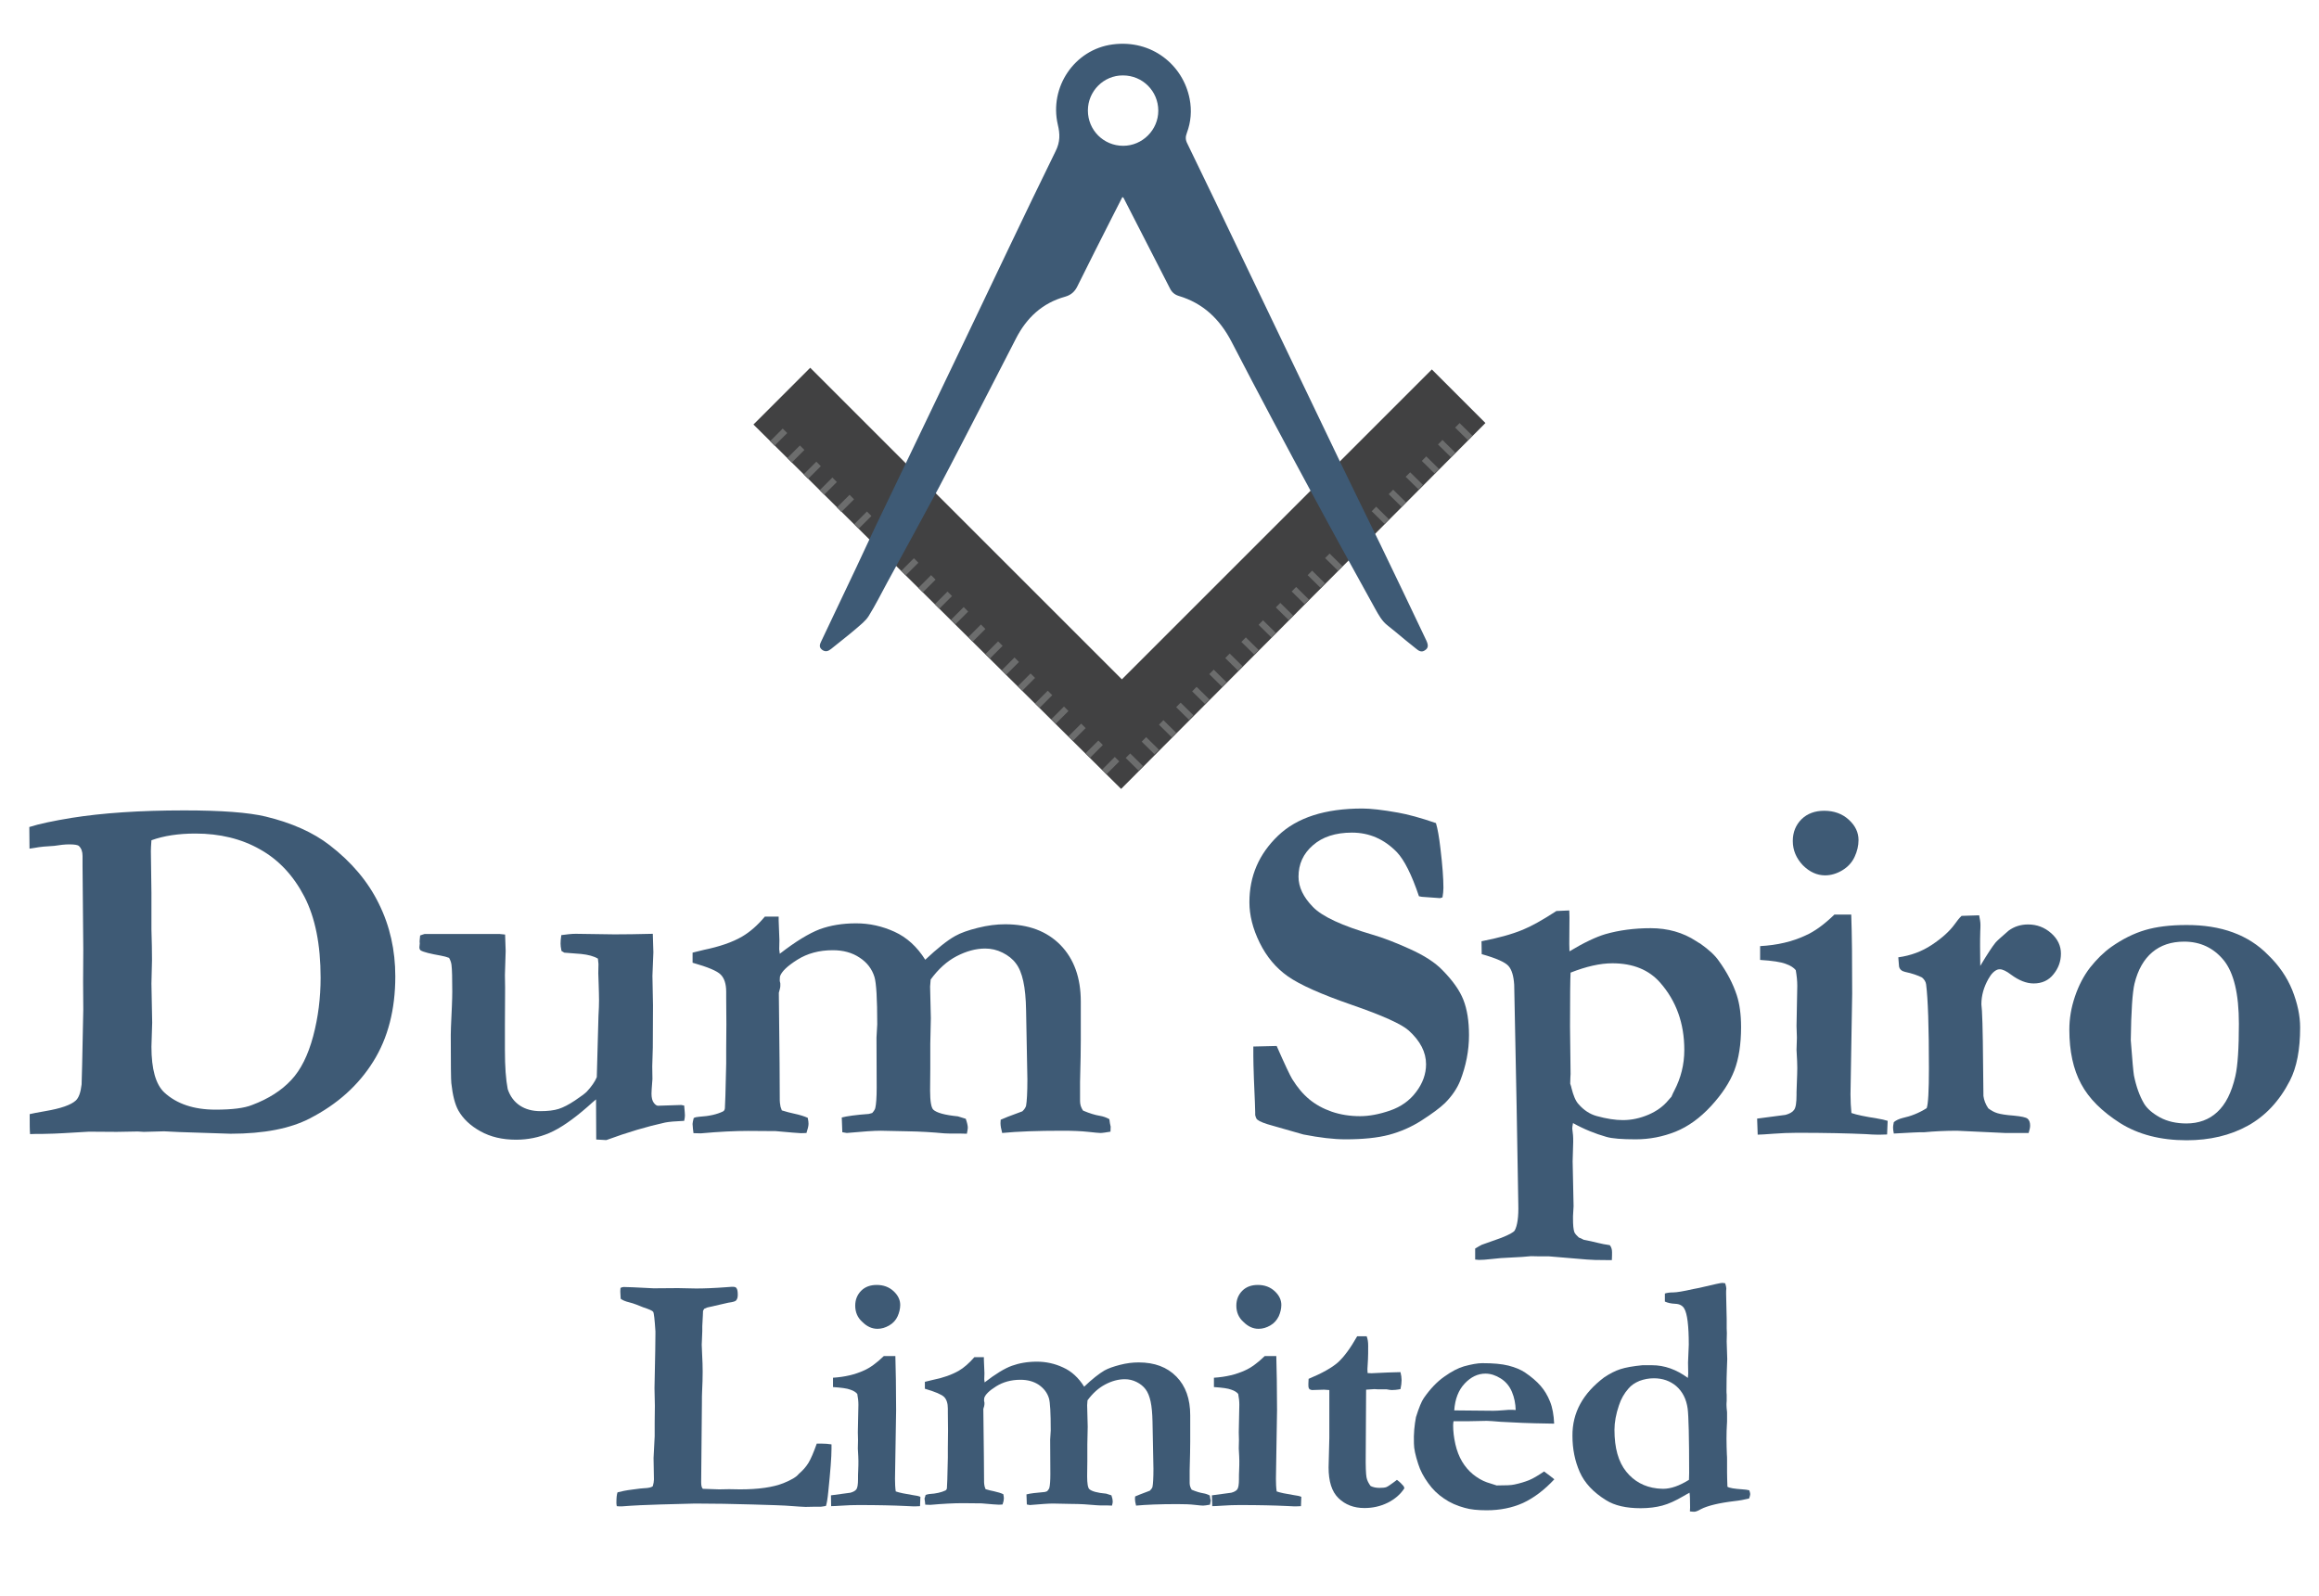 <svg xmlns="http://www.w3.org/2000/svg" xmlns:xlink="http://www.w3.org/1999/xlink" id="Layer_1" x="0px" y="0px" viewBox="323 -7.1 1241.9 855" style="enable-background:new 323 -7.1 1241.9 855;" xml:space="preserve"><style type="text/css">	.st0{fill:#414142;}	.st1{fill:#3E5A75;}	.st2{fill:#6C6D6D;}</style><path id="XMLID_2_" class="st0" d="M726.5,220.3l30.4-30.4l166.9,166.9l166-166l28.7,28.7l-195.1,196L726.5,220.3z"></path><g id="XMLID_32_">	<path id="XMLID_79_" class="st1" d="M338.9,589.7c1.3-0.3,4.1-0.9,8.3-1.6c8.3-1.4,13.8-3.3,16.4-5.7c1.6-1.5,2.6-4.3,3.1-8.6  c0.1-1.1,0.4-14.4,0.9-40.2l-0.1-14.5l0.1-17.5l-0.4-44.9v-5.3c0-2.3-0.6-4-1.9-5.3c-0.6-0.6-2.4-0.9-5.2-0.9c-2.3,0-5,0.3-8.1,0.8  c-3.9,0.2-7.5,0.5-10.6,1.1c-0.5,0.1-1.4,0.2-2.6,0.4l-0.1-11.6c5.3-1.7,12.9-3.3,22.7-4.9c16.3-2.6,36.4-4,60.2-4  c19.9,0,34.5,1.1,43.7,3.3c14,3.4,25.4,8.5,34.2,15.3c11.7,9,20.6,19.5,26.4,31.4c5.9,11.9,8.8,24.9,8.8,38.9  c0,17.7-3.9,33-11.8,45.6c-7.9,12.7-19.2,22.9-34,30.5c-10.4,5.4-24.5,8.2-42.4,8.2l-27.5-0.9l-8.1-0.4l-10.9,0.3l-3.2-0.2  l-11.3,0.2l-14.9-0.1c-0.5,0-5.1,0.3-13.7,0.8c-2.9,0.2-6.6,0.3-11.3,0.4c-2.9,0-5,0-6.5,0.1C338.9,598.5,338.9,594.9,338.9,589.7z   M404.1,443c-0.2,2.7-0.3,4.7-0.3,5.8l0.3,22.4v19.5c0.2,6.3,0.3,11.9,0.3,16.6l-0.3,12.5l0.4,20.9l-0.4,12.9  c0,12,2.3,20.2,6.9,24.5c6.6,6.1,15.8,9.2,27.4,9.2c8.9,0,15.4-0.8,19.6-2.5c8.8-3.3,15.8-7.8,20.9-13.3  c5.2-5.5,9.1-13.4,11.8-23.5c2.7-10.1,4-20.6,4-31.4c0-17.7-2.9-32.2-8.7-43.4s-13.7-19.7-23.7-25.3c-10-5.7-21.6-8.5-34.6-8.5  C418.6,439.4,410.7,440.6,404.1,443z"></path>	<path id="XMLID_82_" class="st1" d="M548,494c1-0.4,1.8-0.6,2.4-0.8h40.1l3,0.3l0.3,8.8l-0.4,12.9l0.1,6.7l-0.1,19.9v13.6  c0,8.9,0.5,15.8,1.5,20.9c1.3,3.9,3.5,6.8,6.5,8.8s6.7,3,11,3c4,0,7.3-0.4,9.8-1.2s5.4-2.3,8.7-4.5c3.3-2.2,5.4-3.8,6.3-4.7  c2.6-2.8,4.4-5.4,5.4-7.8l0.9-32.8c0.2-3.4,0.3-6.2,0.3-8.4c0-2.3-0.1-5.2-0.2-8.6c-0.1-3.5-0.2-5.4-0.2-5.9l0.1-4.9l-0.3-2.9  c-2.2-1.3-5.2-2.1-9-2.5l-9-0.7c-0.5-0.3-1-0.6-1.5-0.9c-0.4-1.8-0.5-3.1-0.5-4c0-1.1,0.1-2.5,0.4-4.5c3-0.4,5.5-0.7,7.7-0.7  l20.8,0.3c5.6,0,12.4-0.1,20.5-0.3l0.3,9.9l-0.5,12.6l0.3,15.8l-0.1,22.6l-0.3,10.1l0.1,6.8c-0.4,4.6-0.5,7.2-0.5,7.8  c0,2.2,0.4,3.8,1.2,4.9c0.8,1.1,1.6,1.6,2.3,1.6l12.4-0.4l1.6,0.3c0.3,3.1,0.4,4.8,0.4,5.3c0,0.6-0.1,1.6-0.4,2.9  c-4.8,0.2-8.2,0.5-10.2,0.9c-9.6,2.1-20.1,5.2-31.5,9.4l-5.4-0.3l-0.1-21.5c-1.1,0.9-2.6,2.2-4.7,4.1c-7.9,6.9-14.7,11.5-20.3,13.9  c-5.6,2.4-11.6,3.6-17.8,3.6c-7.4,0-13.7-1.5-19.1-4.5s-9.3-6.7-11.8-11.1c-1.9-3.4-3.1-8.3-3.8-14.7c-0.2-1.7-0.3-10.3-0.3-25.8  l0.1-4.2c0.4-8.6,0.7-15,0.7-19.1c0-7-0.1-11.7-0.4-14.1c-0.1-1.1-0.5-2.5-1.3-3.9c-1.3-0.5-2.7-0.9-4.4-1.2  c-5.7-1-9.3-1.9-10.8-2.8c-0.4-0.3-0.7-0.8-0.7-1.7c0-0.5,0.1-1.2,0.2-2.1C547.6,497.5,547.8,496,548,494z"></path>	<path id="XMLID_84_" class="st1" d="M694.5,591.8c0.7-0.4,1.7-0.6,3-0.7c5.3-0.3,9.5-1.3,12.6-2.8c0.6-0.3,1-0.8,1.1-1.7  s0.4-8.9,0.7-24V555l0.1-13.6l-0.1-14.1v-3.2c0-4.1-1-7.2-2.9-9.1c-1.9-2-7-4.1-15.1-6.4v-5.4c1.7-0.4,3.7-0.9,6.1-1.5  c8.2-1.7,15.1-4,20.4-7.1c4.1-2.4,8.2-5.9,12.2-10.7h7.4v2.1l0.4,10.5l-0.1,4.9l0.3,2.4c8.5-6.6,15.6-10.9,21.3-13.1  c5.7-2.1,12.2-3.2,19.6-3.2c7.1,0,13.9,1.5,20.5,4.5s12.1,8,16.5,15c6.4-6,11.7-10.3,16-12.7c3-1.7,7-3.1,12.2-4.4s10-1.9,14.6-1.9  c12.5,0,22.3,3.7,29.6,11.1c7.3,7.5,10.9,17.6,10.9,30.3v20.9c0,4.3-0.1,11.7-0.4,22.3v10.1c0,1.8,0.5,3.5,1.6,5.1  c3.5,1.5,6.5,2.4,9,2.8c1.8,0.3,3.5,0.9,5.1,1.8c0.2,1.6,0.4,3,0.7,4l-0.1,2.7c-2.5,0.4-4.3,0.7-5.4,0.7c-0.7,0-2.9-0.2-6.5-0.6  s-8.2-0.6-13.8-0.6c-13.5,0-24.3,0.4-32.3,1.2c-0.6-2.2-0.9-3.9-0.9-5.3l0.1-1.8c1.2-0.6,5-2.1,11.6-4.5c1.2-1.1,1.8-2.2,2-3  c0.4-2.2,0.7-6.9,0.7-14.1l-0.7-37.1c-0.1-6.2-0.6-11.4-1.5-15.5s-2.2-7.3-4-9.6c-1.7-2.3-4.1-4.2-7.1-5.7s-6.1-2.2-9.3-2.2  c-5,0-10.1,1.4-15.3,4.1c-5.2,2.7-9.8,6.9-13.9,12.5l-0.3,3.8l0.4,16.9l-0.3,13.8v13.2l-0.1,11.7c0,5.8,0.6,9.2,1.7,10.3  c1.8,1.7,6.2,2.9,13.2,3.6l4.2,1.3c0.7,2,1.1,3.7,1.1,4.8c0,0.6-0.2,1.7-0.5,3.2l-3.9-0.1h-5.4l-2.8-0.1c-6.4-0.6-12.9-1-19.7-1.1  l-14.4-0.3c-3.5,0-9.5,0.4-18.1,1.2l-2.4-0.4l-0.3-7.9c2.7-0.7,7.5-1.4,14.5-1.9c0.4-0.1,1-0.3,1.8-0.5c1-1.1,1.6-2.1,1.7-2.9  c0.4-1.8,0.7-5.3,0.7-10.7l-0.1-26.8l0.4-7.1c0-13.7-0.5-22.2-1.5-25.4c-1.3-4.2-3.9-7.7-7.9-10.3c-4-2.7-8.8-4-14.4-4  c-7.3,0-13.6,1.7-19,5.1c-5.4,3.4-8.5,6.4-9.3,9c-0.1,1.1-0.1,1.8-0.1,2.4l0.3,1.3v1.3c0,0.8-0.3,2-0.8,3.7l0.4,37.8l0.1,19.8  c0,0.7,0.1,1.8,0.4,3.4l0.7,2c2.5,0.8,4.6,1.3,6.4,1.7c3.3,0.7,5.8,1.5,7.5,2.3c0.3,1.5,0.4,2.5,0.4,3.2c0,1.1-0.4,2.8-1.1,4.9  c-1.4,0.1-2.5,0.1-3.1,0.1c-1,0-5.5-0.4-13.4-1.1l-14.7-0.1c-7,0-15.5,0.4-25.4,1.3l-3.9-0.1c-0.2-1.4-0.4-3-0.5-4.9  C693.9,594.5,694.1,593.3,694.5,591.8z"></path>	<path id="XMLID_86_" class="st1" d="M1092,433.8c0.9,3,1.7,7.5,2.4,13.6c1.1,9.1,1.6,16.1,1.6,21.1c0,1.6-0.2,3.3-0.5,5.1l-1.3,0.4  l-9.7-0.7l-1.6-0.3c-3.9-11.6-7.9-19.5-11.8-23.6c-6.8-7-14.8-10.5-24.1-10.5c-8.8,0-15.8,2.3-20.9,6.8c-5.2,4.5-7.7,10.1-7.7,16.8  c0,5.6,2.6,11,7.7,16.2c5,5.2,15.7,10.1,32,14.9c5.5,1.6,12.1,4.1,19.8,7.6c7.8,3.5,13.7,7.3,17.7,11.5c5.4,5.5,9.1,10.7,11.1,15.8  s3,11.4,3,18.9c0,8.3-1.6,16.4-4.7,24.4c-1.7,4.2-4.4,8.2-8.2,12c-2.7,2.6-6.9,5.7-12.5,9.3c-5.6,3.6-11.5,6.1-17.5,7.7  c-6.1,1.6-13.8,2.4-23.3,2.4c-6.3,0-13.8-0.9-22.5-2.6l-16.1-4.6c-4.5-1.2-7.3-2.3-8.5-3.3c-0.5-0.3-0.9-1.2-1.2-2.5v-1.5  c0-1-0.2-7-0.7-18.1c-0.2-5.7-0.3-9.8-0.3-12.1v-5l12.5-0.3c4.3,9.8,7.1,15.7,8.3,17.7c2.8,4.5,5.8,8.1,9.2,10.9  c3.4,2.8,7.4,5,12,6.6c4.7,1.6,9.7,2.4,15.2,2.4c4.8,0,10.2-1,16-3s10.5-5.3,14-10c3.5-4.6,5.3-9.6,5.3-14.8  c0-6.5-3.1-12.5-9.3-18.1c-3.8-3.4-13.9-8-30.4-13.7s-27.9-10.8-34.3-15.3c-6.4-4.5-11.4-10.5-15.1-18c-3.7-7.5-5.5-14.8-5.5-21.7  c0-14,5.1-25.8,15.3-35.6c10.2-9.8,25.3-14.6,45.2-14.6c4.3,0,10.7,0.7,19.1,2.2C1076.8,429.1,1083.6,430.9,1092,433.8z"></path>	<path id="XMLID_88_" class="st1" d="M1113,667.6v-5.9c1.6-1,2.8-1.6,3.5-2l10.4-3.7c4.3-1.7,6.7-3,7.3-4c1.4-2.6,2.1-7.3,1.9-14  l-0.9-52.4l-1.3-65.2c-0.3-4.7-1.3-8.1-3.1-10.1s-6.5-4.1-14.3-6.3l-0.1-6.9c8.8-1.7,16.2-3.7,22.2-6.2c4.4-1.8,10.4-5.1,17.9-10  l6.9-0.3l0.1,3.7l-0.1,14.2c0,0.5,0,1.8,0.1,4c7.8-4.7,14.2-7.7,19.2-9.2c7.3-2.1,15.5-3.2,24.3-3.2c9.1,0,17.3,2.3,24.3,6.9  c0.5,0.4,1.3,0.8,2.3,1.4c4.5,3.2,7.8,6.2,9.8,9.1c4.5,6.2,7.7,12.4,9.7,18.5c1.5,4.6,2.3,10.3,2.3,17.1c0,9.1-1.2,16.9-3.6,23.2  c-2.4,6.3-6.6,12.7-12.5,19.1c-5.9,6.4-12.3,11-19,13.7c-6.8,2.7-13.9,4.1-21.3,4.1s-12.6-0.4-15.7-1.3c-6-1.7-12-4.1-17.9-7.4  c-0.3,1.4-0.4,2.4-0.4,2.9l0.4,3.6c0.1,1,0.1,2.2,0.1,3.6c0,0.6-0.1,4.1-0.3,10.4l0.5,24c0,0.5-0.1,2.3-0.3,5.3v1.5  c0,3.3,0.2,5.6,0.7,7.1c0.4,0.9,1.2,1.8,2.4,2.9c0.9,0.3,1.7,0.7,2.6,1.2c2.8,0.5,5.2,1.1,7.3,1.6c2.1,0.5,4.3,1,6.7,1.3  c0.8,1,1.2,2.2,1.2,3.8c0,1,0,2.4-0.1,4.2h-2.4c-5.2,0-8.8-0.1-10.9-0.3l-20.3-1.7h-5l-4.7-0.1l-4.7,0.4l-7.3,0.4  c-2.7,0.1-5.7,0.3-8.9,0.7c-3.2,0.4-5.6,0.5-7,0.5L1113,667.6z M1163.9,573.4c0.4,1.1,0.6,1.8,0.7,2.4c1,4,2.2,6.9,3.8,8.6  c2.8,3.2,6,5.3,9.6,6.3c5.4,1.5,10.1,2.2,14.1,2.2c4.7,0,9.2-1,13.7-2.9c4.4-1.9,8-4.5,10.7-7.8c0.4-0.4,0.9-1.1,1.6-1.8  c0.6-1.4,1.1-2.5,1.5-3.2c3.6-6.9,5.4-14.1,5.4-21.9c0-14.2-4.3-26.2-12.9-36c-6-6.9-14.6-10.4-25.6-10.4c-6.6,0-14,1.7-22.4,5  c-0.2,3.4-0.3,13.1-0.3,28.9l0.3,25.4C1164,568.8,1164,570.6,1163.9,573.4z"></path>	<path id="XMLID_91_" class="st1" d="M1264.3,600.7l-0.3-8.6l15.2-2c2.2-0.6,3.8-1.5,4.6-2.7c0.9-1.2,1.3-3.8,1.3-8v-1.5  c0-1.1,0.1-3,0.2-5.7c0.1-2.7,0.2-5.2,0.2-7.3c0-1.7-0.1-4.9-0.4-9.6l0.2-6.6l-0.2-6.2l0.4-21.5c0-2.7-0.3-5.5-0.8-8.4  c-1-1.3-2.8-2.5-5.4-3.4c-2.6-1-7.2-1.7-13.7-2.1v-7.4c9.2-0.5,17.3-2.4,24.3-5.7c4.8-2.1,9.9-5.8,15.5-11.2h9  c0.4,10.9,0.5,25,0.5,42.5l-0.9,53.8c0,3.7,0.2,7,0.5,10c2.8,1,7.3,1.9,13.6,2.9c2.4,0.4,4.3,0.8,5.8,1.3l-0.3,7.3  c-2.4,0.1-4.2,0.1-5.4,0.1c-1.3,0-3.4-0.1-6.2-0.3c-9.1-0.4-21.3-0.7-36.6-0.7c-4.4,0-8.6,0.2-12.7,0.5S1265.8,600.7,1264.3,600.7z   M1283.1,443.4c0-4.7,1.6-8.6,4.7-11.7c3.1-3,7.2-4.5,12.1-4.5c5.3,0,9.7,1.6,13.2,4.8c3.5,3.2,5.2,6.8,5.2,10.9c0,3-0.7,6-2.1,9  c-1.4,3-3.6,5.4-6.6,7.2c-3,1.8-6.1,2.7-9.2,2.7c-4.3,0-8.3-1.8-11.9-5.4C1285,452.7,1283.1,448.4,1283.1,443.4z"></path>	<path id="XMLID_94_" class="st1" d="M1337.2,594c1.2-1,2.7-1.7,4.6-2.2c4.6-1,8.9-2.7,13-5.3c0.8-2.1,1.2-9.2,1.2-21.3  c0-22.2-0.5-37.2-1.5-45c-0.2-1.4-0.9-2.6-2.2-3.7c-2.2-1.1-5.3-2.2-9.1-3c-1.8-0.4-2.9-1.4-3.2-2.9l-0.4-4.9  c6.6-0.9,12.6-3.1,18-6.7s9.4-7.2,12.1-10.9c1.4-2,2.7-3.6,3.8-4.6l9.4-0.3c0.4,2,0.7,3.7,0.7,5c0,1,0,2.2-0.1,3.6  c-0.1,3.1-0.1,5.6-0.1,7.6c0,1,0,4.6,0.1,10.9c3.7-6.2,6.4-10.3,8.1-12.4c0.8-1,3.2-3.1,7.1-6.5c3-2.2,6.5-3.3,10.4-3.3  c4.8,0,8.9,1.6,12.4,4.7s5.2,6.8,5.2,10.9c0,4.1-1.3,7.8-4,11.1c-2.6,3.3-6.2,4.9-10.6,4.9c-3.9,0-7.9-1.6-12.1-4.7  c-2.5-1.9-4.5-2.9-6.1-2.9l-0.9,0.1c-1.9,0.6-3.6,2.3-5.1,5c-2.5,4.4-3.8,8.9-3.8,13.7l0.3,3.5c0.4,6.5,0.6,21.7,0.8,45.6  c0.3,2.2,1.1,4.4,2.6,6.6c1.6,1.2,3.2,2.1,4.9,2.6c1.7,0.5,4.5,1,8.7,1.3c4.1,0.4,6.6,0.9,7.5,1.7s1.3,2,1.3,3.7  c0,1-0.3,2.3-0.8,3.9h-12.6l-25.7-1.2c-6.5,0-12.3,0.3-17.6,0.8h-2.3c-0.6,0-5.3,0.2-14,0.7c-0.3-1.5-0.4-2.5-0.4-3.3  C1336.8,596.4,1336.9,595.4,1337.2,594z"></path>	<path id="XMLID_96_" class="st1" d="M1537.7,504.5c5.7,5.5,10,11.7,12.9,18.8c2.8,7.1,4.2,13.7,4.2,20c0,11.8-1.8,21.3-5.5,28.5  c-5.6,10.9-13.1,18.9-22.5,24.1c-9.4,5.2-20.4,7.8-32.8,7.8c-14,0-25.9-3.1-35.6-9.2c-9.7-6.2-16.7-13.1-20.9-21  c-4.2-7.8-6.3-17.5-6.3-29.1c0-5.9,1-11.8,3-17.7s4.7-11.1,8.1-15.5c3.5-4.4,7.2-8.1,11.4-11.1c6-4.2,12-7.2,18.1-9  s13.4-2.7,22-2.7C1512.5,488.3,1527.2,493.7,1537.7,504.5z M1464.1,550.1c0.8,10.9,1.4,17.2,1.7,18.9c1.2,5.9,3,11,5.5,15.2  c1.7,2.7,4.5,5.1,8.5,7.3c3.9,2.1,8.7,3.2,14.1,3.2c6.5,0,12.1-2,16.5-6.1c4.5-4.1,7.7-10.5,9.7-19.2c1.3-5.7,1.9-15.1,1.9-28.1  c0-16-2.7-27.3-8.1-34c-5.4-6.6-12.5-10-21.2-10c-6.9,0-12.6,1.9-17.1,5.7c-4.5,3.8-7.7,9.4-9.5,16.8  C1465,524.4,1464.3,534.5,1464.1,550.1z"></path></g><g id="XMLID_35_">	<path id="XMLID_61_" class="st1" d="M653.7,792.3c1.9-0.5,4.6-1.1,8-1.5c3.5-0.5,5.5-0.7,6.1-0.7c2.4-0.1,4-0.4,4.8-1.1  c0.4-1.4,0.6-2.6,0.6-3.6l-0.2-11.5l0.6-11.7v-7.5l0.1-8.8l-0.2-9.4l0.4-20.1l0.1-9.1V706c-0.4-6.3-0.8-9.8-1.2-10.4  c-0.4-0.6-2.2-1.4-5.3-2.4c-0.3-0.1-1.5-0.6-3.5-1.4c-1.5-0.6-2.9-1-4.1-1.3c-2.1-0.5-3.6-1.2-4.5-1.9c-0.1-1.6-0.2-2.8-0.2-3.6  c0-0.5,0-1.2,0.1-2.2c0.6-0.3,1.1-0.5,1.7-0.5c1.5,0,6.8,0.2,16,0.7l13.1-0.1l9.7,0.2c4.2,0,9.6-0.2,16.3-0.7  c2-0.2,3.1-0.2,3.4-0.2c0.9,0,1.6,0.2,1.9,0.7c0.5,0.7,0.7,1.8,0.7,3.6c0,1.4-0.3,2.4-1,3.1c-0.4,0.4-1.7,0.8-4,1.1l-11.4,2.6  c-0.3,0.1-0.8,0.4-1.6,0.7c-0.2,0.4-0.4,0.8-0.6,1.1l-0.1,2.5l-0.3,5.7v1.6v1c0,0.3-0.1,2-0.2,5c0,0.8-0.1,1.6-0.1,2.3  c0,1,0.1,2.6,0.2,4.9c0.2,3.6,0.3,6.8,0.3,9.5c0,3.1-0.1,6.7-0.3,10.7c-0.1,1.5-0.1,3.5-0.1,5.9l-0.4,42.7c0,1.8,0.3,3,0.9,3.5  l8.7,0.3l5.4-0.1l5.8,0.1c9.9,0,17.6-1.1,23.2-3.3c4.2-1.7,7-3.3,8.3-5c2.1-1.8,3.8-3.7,5.1-5.8c1.3-2.1,2.8-5.6,4.5-10.4h2.9  c1.5,0,3.1,0.1,5,0.4v2.5c0,4.3-0.6,11.9-1.7,22.6c-0.4,4.3-0.9,6.9-1.3,7.9c-1.4,0.2-2.3,0.4-2.7,0.4h-3.4l-4.8,0.1  c-0.6,0-4.2-0.2-10.9-0.7c-1.2-0.1-7.1-0.3-17.5-0.6s-20.7-0.5-30.8-0.5l-18.7,0.5c-7.2,0.2-14,0.5-20.3,1H655  c-0.4,0-0.9,0-1.7-0.1c-0.1-0.7-0.2-1.2-0.2-1.7C653.1,795.2,653.3,793.4,653.7,792.3z"></path>	<path id="XMLID_63_" class="st1" d="M768.1,799.7l-0.1-5.8l10.4-1.4c1.5-0.4,2.6-1,3.2-1.8c0.6-0.8,0.9-2.6,0.9-5.4v-1  c0-0.7,0-2,0.1-3.9c0.1-1.9,0.1-3.6,0.1-5c0-1.1-0.1-3.3-0.3-6.6l0.1-4.5l-0.1-4.2l0.3-14.7c0-1.9-0.2-3.8-0.6-5.8  c-0.7-0.9-1.9-1.7-3.7-2.3c-1.8-0.7-4.9-1.1-9.3-1.4v-5c6.3-0.4,11.8-1.7,16.6-3.9c3.2-1.4,6.8-4,10.6-7.7h6.2  c0.2,7.4,0.4,17.1,0.4,29l-0.6,36.7c0,2.5,0.1,4.8,0.4,6.8c1.9,0.7,5,1.3,9.3,2c1.7,0.2,3,0.5,3.9,0.9l-0.2,5  c-1.6,0.1-2.9,0.1-3.7,0.1c-0.9,0-2.3-0.1-4.2-0.2c-6.2-0.3-14.6-0.5-25-0.5c-3,0-5.9,0.1-8.7,0.3  C771.1,799.6,769.2,799.7,768.1,799.7z M781,692.3c0-3.2,1.1-5.9,3.2-8s4.9-3.1,8.3-3.1c3.6,0,6.6,1.1,9,3.3s3.6,4.7,3.6,7.4  c0,2-0.5,4.1-1.4,6.1s-2.4,3.7-4.5,4.9s-4.1,1.8-6.3,1.8c-2.9,0-5.6-1.2-8.1-3.7C782.2,698.7,781,695.7,781,692.3z"></path>	<path id="XMLID_66_" class="st1" d="M818.7,793.7c0.5-0.2,1.2-0.4,2-0.5c3.6-0.2,6.5-0.9,8.6-1.9c0.4-0.2,0.7-0.6,0.8-1.2  s0.3-6.1,0.5-16.4v-5.2l0.1-9.3l-0.1-9.6v-2.2c0-2.8-0.7-4.9-2-6.2c-1.3-1.3-4.8-2.8-10.3-4.4v-3.7c1.2-0.3,2.5-0.6,4.1-1  c5.6-1.1,10.3-2.8,14-4.9c2.8-1.6,5.6-4.1,8.4-7.3h5.1v1.4l0.3,7.2l-0.1,3.3l0.2,1.6c5.8-4.5,10.7-7.5,14.6-8.9  c3.9-1.4,8.3-2.2,13.4-2.2c4.8,0,9.5,1,14,3.1c4.5,2,8.3,5.5,11.3,10.3c4.3-4.1,8-7,10.9-8.7c2-1.1,4.8-2.1,8.3-3s6.8-1.3,10-1.3  c8.5,0,15.2,2.5,20.2,7.6s7.4,12,7.4,20.7v14.3c0,2.9-0.1,8-0.3,15.2v6.9c0,1.2,0.4,2.4,1.1,3.5c2.4,1,4.4,1.6,6.2,1.9  c1.2,0.2,2.4,0.6,3.5,1.2c0.1,1.1,0.3,2,0.5,2.7l-0.4,2.2c-1.7,0.3-2.9,0.5-3.7,0.5c-0.5,0-2-0.1-4.5-0.4c-2.5-0.3-5.6-0.4-9.4-0.4  c-9.2,0-16.6,0.3-22,0.8c-0.4-1.5-0.6-2.7-0.6-3.6l0.1-1.3c0.8-0.4,3.4-1.4,7.9-3.1c0.8-0.8,1.3-1.5,1.4-2.1  c0.3-1.5,0.5-4.7,0.5-9.6l-0.5-25.4c-0.1-4.3-0.4-7.8-1-10.6s-1.5-5-2.7-6.6s-2.8-2.9-4.8-3.9s-4.1-1.5-6.3-1.5  c-3.4,0-6.9,0.9-10.5,2.8c-3.6,1.9-6.7,4.7-9.5,8.5l-0.2,2.6l0.3,11.5l-0.2,9.5v9l-0.1,8c0,4,0.4,6.3,1.2,7c1.2,1.1,4.2,2,9,2.4  l2.8,0.9c0.5,1.4,0.7,2.5,0.7,3.3c0,0.4-0.1,1.2-0.4,2.2l-2.7-0.1h-3.7l-1.9-0.1c-4.3-0.4-8.8-0.7-13.5-0.7l-9.8-0.2  c-2.4,0-6.5,0.3-12.4,0.8l-1.6-0.3l-0.2-5.4c1.8-0.5,5.1-0.9,9.9-1.3c0.3-0.1,0.7-0.2,1.2-0.4c0.7-0.8,1.1-1.4,1.2-2  c0.3-1.2,0.5-3.6,0.5-7.3l-0.1-18.3l0.3-4.9c0-9.4-0.3-15.2-1-17.4c-0.9-2.9-2.7-5.2-5.4-7.1c-2.7-1.8-6-2.7-9.8-2.7  c-5,0-9.3,1.2-13,3.5s-5.8,4.4-6.4,6.2c-0.1,0.7-0.1,1.3-0.1,1.6l0.2,0.9v0.9c0,0.5-0.2,1.4-0.6,2.5l0.3,25.8l0.1,13.5  c0,0.5,0.1,1.3,0.3,2.3l0.5,1.4c1.7,0.5,3.2,0.9,4.4,1.1c2.2,0.5,3.9,1,5.1,1.6c0.2,1,0.3,1.7,0.3,2.2c0,0.8-0.2,1.9-0.7,3.3  c-1,0.1-1.7,0.1-2.1,0.1c-0.7,0-3.7-0.2-9.2-0.7l-10-0.1c-4.8,0-10.6,0.3-17.4,0.9l-2.7-0.1c-0.1-1-0.2-2.1-0.4-3.3  C818.2,795.5,818.4,794.7,818.7,793.7z"></path>	<path id="XMLID_68_" class="st1" d="M972.2,799.7l-0.2-5.8l10.4-1.4c1.5-0.4,2.6-1,3.2-1.8c0.6-0.8,0.9-2.6,0.9-5.4v-1  c0-0.7,0-2,0.1-3.9s0.1-3.6,0.1-5c0-1.1-0.1-3.3-0.3-6.6l0.1-4.5l-0.1-4.2l0.3-14.7c0-1.9-0.2-3.8-0.6-5.8  c-0.7-0.9-1.9-1.7-3.7-2.3c-1.8-0.7-4.9-1.1-9.3-1.4v-5c6.3-0.4,11.8-1.7,16.6-3.9c3.2-1.4,6.8-4,10.6-7.7h6.2  c0.2,7.4,0.4,17.1,0.4,29l-0.6,36.7c0,2.5,0.1,4.8,0.4,6.8c1.9,0.7,5,1.3,9.3,2c1.7,0.2,3,0.5,3.9,0.9l-0.2,5  c-1.7,0.1-2.9,0.1-3.7,0.1c-0.9,0-2.3-0.1-4.2-0.2c-6.2-0.3-14.6-0.5-25-0.5c-3,0-5.9,0.1-8.7,0.3  C975.2,799.6,973.3,799.7,972.2,799.7z M985.1,692.3c0-3.2,1.1-5.9,3.2-8c2.1-2.1,4.9-3.1,8.3-3.1c3.6,0,6.6,1.1,9,3.3  s3.6,4.7,3.6,7.4c0,2-0.5,4.1-1.4,6.1c-1,2-2.4,3.7-4.5,4.9s-4.1,1.8-6.3,1.8c-2.9,0-5.6-1.2-8.1-3.7  C986.3,698.7,985.1,695.7,985.1,692.3z"></path>	<path id="XMLID_71_" class="st1" d="M1023.8,731.5c7.2-3,12.4-5.9,15.7-8.8c3.2-2.9,6.7-7.6,10.3-14h5.1c0.6,1.6,0.8,3.2,0.8,5  c0,3.1,0,5.6-0.1,7.3l-0.3,5.3c0,0.3,0,1,0.1,2.1l2.1,0.1c0.3,0,3.2-0.1,8.6-0.4c0.4,0,2.7-0.1,6.9-0.2c0.4,1.6,0.6,3,0.6,4.3  c0,1.4-0.2,3-0.6,4.8c-2,0.4-3.6,0.5-4.6,0.5c-0.5,0-1.5-0.1-2.9-0.4h-4.8l-1.7-0.1l-4.4,0.3l-0.2,34.4c-0.1,6.7,0.1,10.8,0.4,12.5  c0.3,1.7,1.1,3.2,2.2,4.7c1.4,0.7,3,1,4.7,1s2.9-0.1,3.7-0.4c0.8-0.3,2.1-1.2,4-2.6c0.4-0.3,0.9-0.7,1.7-1.3  c1.5,1.1,2.7,2.3,3.6,3.4l0.4,1.1c-2.1,3.3-5.2,5.9-9,7.8c-3.9,1.9-8,2.8-12.4,2.8c-5.7,0-10.3-1.8-13.9-5.3s-5.3-9-5.3-16.5  l0.4-15.8v-25.6l-2.8-0.2l-6.6,0.2l-1.2-0.4c-0.4-0.5-0.6-1-0.6-1.5C1023.6,735.1,1023.7,733.8,1023.8,731.5z"></path>	<path id="XMLID_73_" class="st1" d="M1081.3,752c1.6-5.1,3-8.5,4.2-10.2c3.4-4.9,7.1-8.8,11-11.5c3.9-2.8,7.4-4.6,10.5-5.5  c4-1.1,7.3-1.7,9.8-1.7c5.8,0,10.4,0.4,14,1.3c3.5,0.9,6.5,2.1,8.9,3.7c3.4,2.3,6.2,4.7,8.3,7.1c2.1,2.4,3.8,5.2,5.1,8.5  c1.3,3.2,2,7.2,2.2,11.8l-10.2-0.2c-2.8,0-9-0.3-18.6-0.8c-3.6-0.3-6-0.5-7.3-0.5c-0.4,0-3.7,0.1-9.9,0.2h-7.9  c-0.1,0.8-0.2,1.6-0.2,2.2c0,3.2,0.4,6.5,1.2,10.1c0.8,3.5,2,6.6,3.6,9.3c1.6,2.7,3.6,5,5.9,6.9c2.4,1.9,4.8,3.3,7.3,4.2l5.3,1.7  c4.7,0,7.9-0.1,9.5-0.5c2.9-0.6,5.5-1.4,7.8-2.3c2.2-0.9,4.9-2.5,8.1-4.7c2.2,1.6,4,3,5.5,4.2c-5.4,5.8-11,10-16.8,12.7  c-5.8,2.6-12.3,3.9-19.4,3.9c-4.8,0-8.8-0.4-11.8-1.3c-4.1-1.1-7.8-2.7-11.1-5c-3.3-2.2-6.2-5-8.5-8.3c-2.4-3.3-4.2-6.7-5.3-10.2  c-1.5-4.6-2.3-8.2-2.3-11C1080,760.9,1080.5,756.2,1081.3,752z M1134.7,748.2c-0.1-3.4-0.7-6.6-2-9.7c-1.3-3.1-3.3-5.5-6-7.2  c-2.7-1.7-5.4-2.6-8.2-2.6c-4.1,0-7.8,1.8-11.1,5.3s-5.2,8.3-5.6,14.4l20.9,0.2c1.3,0,3.2-0.1,5.7-0.3c1.8-0.2,3-0.2,3.8-0.2  C1132.8,748.1,1133.6,748.1,1134.7,748.2z"></path>	<path id="XMLID_76_" class="st1" d="M1182.1,730.7c3-2,5.9-3.5,8.7-4.4c2.8-0.9,6.7-1.6,11.8-2.1h5.1c6.7,0,13.1,2.3,19.2,6.8  l0.2-2.2l-0.1-6l0.4-9.6c0-10.1-0.8-16.6-2.4-19.3c-0.9-1.6-2.5-2.5-4.8-2.6c-2.3-0.1-4.1-0.5-5.6-1.2v-4.3  c1.2-0.4,2.7-0.6,4.5-0.6c1.8,0,5.4-0.6,10.7-1.8l3.1-0.6l9.1-2.1c1.8-0.4,3-0.6,3.4-0.6c0.3,0,0.8,0.1,1.5,0.2  c0.4,1.3,0.6,2.2,0.6,2.8l-0.1,1.4v1.6c0,1.7,0.1,6.2,0.3,13.4v4.9l0.1,2.6l-0.1,4.5l0.3,9.4l-0.2,5.5c-0.1,2.4-0.2,6.2-0.2,11.3  c0,0.8,0,1.6,0.1,2.3v3.3c-0.1,1-0.1,1.7-0.1,2.2c0,0.9,0.1,2.2,0.3,3.9v5l-0.1,1.9c-0.1,1.7-0.2,4.1-0.2,7.2  c0,3.1,0.1,5.9,0.2,8.5c0.1,1,0.1,2,0.1,2.8v6.8c0,2.2,0.1,4.7,0.2,7.7c1.1,0.7,3.8,1.1,8.1,1.4c1.3,0.1,2.5,0.2,3.6,0.5  c0.3,0.9,0.5,1.6,0.5,2c0,0.5-0.2,1.4-0.6,2.4c-2.5,0.6-5.1,1.1-7.9,1.4c-8.4,1-14.4,2.5-17.9,4.3c-1.7,1-2.9,1.4-3.6,1.4  c-0.7,0-1.4-0.1-2.3-0.2c0.1-1.1,0.1-1.8,0.1-2.1c0-4.1-0.1-6.7-0.3-7.9c-0.9,0.5-2.1,1.1-3.4,1.9c-4.1,2.4-7.8,4.1-11.2,5  c-3.4,0.9-7.2,1.4-11.6,1.4c-7.7,0-13.9-1.4-18.5-4.3c-6.8-4.2-11.5-9.2-14.1-15.1c-2.6-5.9-3.9-12.3-3.9-19.4  C1165,749.6,1170.7,739.3,1182.1,730.7z M1210.4,790.2c1.3,0.1,2.4,0.2,3.3,0.2c2,0,4.2-0.4,6.5-1.2c2.3-0.8,4.7-2,7.3-3.6  c0.1-2,0.1-3.2,0.1-3.7c0-19-0.3-30.5-0.8-34.4c-0.7-5.2-2.8-9.2-6.1-12.1c-3.3-2.8-7.3-4.2-12-4.2c-2.7,0-5.3,0.5-7.7,1.4  c-2.4,1-4.4,2.3-5.9,4.1c-2.3,2.6-4,5.6-5.1,9c-1.6,4.7-2.4,9.1-2.4,13.1c0,9.8,2.1,17.2,6.3,22.4  C1198.1,786.4,1203.6,789.4,1210.4,790.2z"></path></g><g id="XMLID_99_">			<rect id="XMLID_60_" x="735.1" y="225.4" transform="matrix(-0.707 0.707 -0.707 -0.707 1423.651 -135.488)" class="st2" width="9.6" height="3.4"></rect>			<rect id="XMLID_100_" x="744.3" y="234.4" transform="matrix(-0.707 0.707 -0.707 -0.707 1445.724 -126.58)" class="st2" width="9.6" height="3.4"></rect>			<rect id="XMLID_101_" x="753.1" y="243.2" transform="matrix(-0.707 0.707 -0.707 -0.707 1466.969 -117.878)" class="st2" width="9.6" height="3.4"></rect>			<rect id="XMLID_102_" x="761.7" y="251.6" transform="matrix(-0.707 0.707 -0.707 -0.707 1487.573 -109.546)" class="st2" width="9.6" height="3.4"></rect>			<rect id="XMLID_106_" x="770.9" y="260.8" transform="matrix(-0.707 0.707 -0.707 -0.707 1509.784 -100.293)" class="st2" width="9.6" height="3.4"></rect>			<rect id="XMLID_105_" x="780.2" y="269.9" transform="matrix(-0.707 0.707 -0.707 -0.707 1532.098 -91.485)" class="st2" width="9.6" height="3.4"></rect>			<rect id="XMLID_104_" x="788.9" y="278.6" transform="matrix(-0.707 0.707 -0.707 -0.707 1553.102 -82.684)" class="st2" width="9.6" height="3.4"></rect>			<rect id="XMLID_103_" x="797.5" y="287.1" transform="matrix(-0.707 0.707 -0.707 -0.707 1573.877 -74.281)" class="st2" width="9.6" height="3.4"></rect>			<rect id="XMLID_114_" x="805.4" y="294.9" transform="matrix(-0.707 0.707 -0.707 -0.707 1592.737 -66.585)" class="st2" width="9.6" height="3.4"></rect>			<rect id="XMLID_113_" x="814.6" y="303.9" transform="matrix(-0.707 0.707 -0.707 -0.707 1614.81 -57.677)" class="st2" width="9.6" height="3.4"></rect>			<rect id="XMLID_112_" x="823.3" y="312.7" transform="matrix(-0.707 0.707 -0.707 -0.707 1635.985 -48.804)" class="st2" width="9.6" height="3.4"></rect>			<rect id="XMLID_111_" x="831.9" y="321.1" transform="matrix(-0.707 0.707 -0.707 -0.707 1656.659 -40.643)" class="st2" width="9.6" height="3.4"></rect>			<rect id="XMLID_110_" x="841.2" y="330.4" transform="matrix(-0.707 0.707 -0.707 -0.707 1679.041 -31.319)" class="st2" width="9.6" height="3.4"></rect>			<rect id="XMLID_109_" x="850.4" y="339.4" transform="matrix(-0.707 0.707 -0.707 -0.707 1701.114 -22.412)" class="st2" width="9.6" height="3.4"></rect>			<rect id="XMLID_108_" x="859.1" y="348.1" transform="matrix(-0.707 0.707 -0.707 -0.707 1722.188 -13.78)" class="st2" width="9.6" height="3.4"></rect>			<rect id="XMLID_107_" x="867.8" y="356.6" transform="matrix(-0.707 0.707 -0.707 -0.707 1742.963 -5.378)" class="st2" width="9.6" height="3.4"></rect>			<rect id="XMLID_120_" x="877" y="365.8" transform="matrix(-0.707 0.707 -0.707 -0.707 1765.174 3.875)" class="st2" width="9.6" height="3.4"></rect>			<rect id="XMLID_119_" x="885.6" y="374.3" transform="matrix(-0.707 0.707 -0.707 -0.707 1785.948 12.278)" class="st2" width="9.6" height="3.4"></rect>			<rect id="XMLID_118_" x="894.9" y="383.5" transform="matrix(-0.707 0.707 -0.707 -0.707 1808.23 21.36)" class="st2" width="9.6" height="3.4"></rect>			<rect id="XMLID_117_" x="904.1" y="392.5" transform="matrix(-0.707 0.707 -0.707 -0.707 1830.303 30.268)" class="st2" width="9.6" height="3.4"></rect>			<rect id="XMLID_116_" x="912.8" y="401.3" transform="matrix(-0.707 0.707 -0.707 -0.707 1851.477 39.141)" class="st2" width="9.6" height="3.4"></rect></g><g id="XMLID_121_">			<rect id="XMLID_142_" x="1102.2" y="222.5" transform="matrix(0.712 0.702 -0.702 0.712 476.086 -712.64)" class="st2" width="9.6" height="3.4"></rect>			<rect id="XMLID_141_" x="1093" y="231.6" transform="matrix(0.712 0.702 -0.702 0.712 479.851 -703.611)" class="st2" width="9.6" height="3.4"></rect>			<rect id="XMLID_140_" x="1084.3" y="240.4" transform="matrix(0.712 0.702 -0.702 0.712 483.549 -694.968)" class="st2" width="9.6" height="3.4"></rect>			<rect id="XMLID_139_" x="1075.7" y="248.9" transform="matrix(0.712 0.702 -0.702 0.712 487.008 -686.479)" class="st2" width="9.6" height="3.4"></rect>			<rect id="XMLID_138_" x="1066.6" y="258.2" transform="matrix(0.712 0.702 -0.702 0.712 490.919 -677.39)" class="st2" width="9.6" height="3.4"></rect>			<rect id="XMLID_137_" x="1057.5" y="267.3" transform="matrix(0.712 0.702 -0.702 0.712 494.685 -668.36)" class="st2" width="9.6" height="3.4"></rect>			<rect id="XMLID_136_" x="1048.8" y="276.1" transform="matrix(0.712 0.702 -0.702 0.712 498.382 -659.718)" class="st2" width="9.6" height="3.4"></rect>			<rect id="XMLID_135_" x="1040.2" y="284.6" transform="matrix(0.712 0.702 -0.702 0.712 501.841 -651.229)" class="st2" width="9.6" height="3.4"></rect>			<rect id="XMLID_134_" x="1032.5" y="292.4" transform="matrix(0.712 0.702 -0.702 0.712 505.164 -643.582)" class="st2" width="9.6" height="3.4"></rect>			<rect id="XMLID_133_" x="1023.2" y="301.6" transform="matrix(0.712 0.702 -0.702 0.712 508.889 -634.452)" class="st2" width="9.6" height="3.4"></rect>			<rect id="XMLID_132_" x="1014.6" y="310.3" transform="matrix(0.712 0.702 -0.702 0.712 512.557 -625.88)" class="st2" width="9.6" height="3.4"></rect>			<rect id="XMLID_131_" x="1006.1" y="318.8" transform="matrix(0.712 0.702 -0.702 0.712 516.086 -617.42)" class="st2" width="9.6" height="3.4"></rect>			<rect id="XMLID_130_" x="996.9" y="328.2" transform="matrix(0.712 0.702 -0.702 0.712 519.997 -608.331)" class="st2" width="9.6" height="3.4"></rect>			<rect id="XMLID_129_" x="987.7" y="337.3" transform="matrix(0.712 0.702 -0.702 0.712 523.722 -599.202)" class="st2" width="9.6" height="3.4"></rect>			<rect id="XMLID_128_" x="979" y="346" transform="matrix(0.712 0.702 -0.702 0.712 527.39 -590.629)" class="st2" width="9.6" height="3.4"></rect>			<rect id="XMLID_127_" x="970.5" y="354.6" transform="matrix(0.712 0.702 -0.702 0.712 530.919 -582.17)" class="st2" width="9.6" height="3.4"></rect>			<rect id="XMLID_126_" x="961.3" y="363.8" transform="matrix(0.712 0.702 -0.702 0.712 534.761 -573.051)" class="st2" width="9.6" height="3.4"></rect>			<rect id="XMLID_125_" x="952.7" y="372.3" transform="matrix(0.712 0.702 -0.702 0.712 538.29 -564.591)" class="st2" width="9.6" height="3.4"></rect>			<rect id="XMLID_124_" x="943.5" y="381.7" transform="matrix(0.712 0.702 -0.702 0.712 542.231 -555.432)" class="st2" width="9.6" height="3.4"></rect>			<rect id="XMLID_123_" x="934.3" y="390.8" transform="matrix(0.712 0.702 -0.702 0.712 545.926 -546.373)" class="st2" width="9.6" height="3.4"></rect>			<rect id="XMLID_122_" x="925.7" y="399.5" transform="matrix(0.712 0.702 -0.702 0.712 549.594 -537.8)" class="st2" width="9.6" height="3.4"></rect></g><path id="XMLID_23_" class="st1" d="M924.1,98.4c-1.9,3.7-3.7,7.3-5.5,10.8c-6.2,12.3-12.5,24.6-18.6,37c-1.4,2.9-3.4,4.7-6.5,5.6 c-12.3,3.4-20.7,11.3-26.4,22.4c-9.5,18.5-19,37-28.6,55.5c-4.3,8.3-8.6,16.6-13,24.9c-9,16.8-18.2,33.5-27.3,50.2 c-3.3,6.1-6.4,12.3-10,18.1c-1.7,2.7-4.4,4.7-6.9,6.9c-4.3,3.7-8.8,7.1-13.2,10.7c-1.5,1.2-3,1.8-4.8,0.5c-2-1.5-1.2-3.1-0.4-4.8 c6.2-13.1,12.5-26.3,18.7-39.4c3.4-7.2,6.7-14.4,10.1-21.6c3.7-7.7,7.4-15.4,11.1-23.1c12-25,24-50.1,36-75.1 c16.5-34.4,32.7-68.9,49.5-103.1c2.5-5,2.4-9.2,1.2-14.2c-4.7-20.1,8.9-40.3,29.3-43c21-2.8,37.8,11,41.3,29.2 c1.2,6.2,0.7,12.3-1.5,18.2c-0.8,2.1-0.8,3.7,0.3,5.8c10.1,20.8,20.1,41.6,30,62.4c17.4,36.2,34.7,72.5,52.1,108.7 c7,14.6,14.2,29.1,21.3,43.7c8.2,17,16.4,34.1,24.5,51.2c1.3,2.8,1.1,4.2-0.8,5.4c-1.8,1.2-3.3,0.2-4.6-0.9 c-3.7-2.9-7.3-5.9-10.9-8.9c-1.4-1.1-2.8-2.3-4.2-3.4c-3.2-2.4-5-5.8-6.9-9.2c-10.9-19.8-21.9-39.6-32.6-59.5 c-15-27.7-29.8-55.5-44.3-83.5c-6.3-12.1-15.2-20.6-28.3-24.5c-2.2-0.7-3.7-2-4.7-4.1c-8.2-16.1-16.5-32.3-24.8-48.4 C924.6,98.9,924.5,98.8,924.1,98.4z M905.6,52.1c0,10.5,8.4,18.9,18.9,18.9c10.3,0,18.8-8.5,18.8-18.8c0-10.5-8.4-18.9-18.9-18.9 C914.1,33.2,905.6,41.7,905.6,52.1z"></path><image style="overflow:visible;" width="152" height="95" transform="matrix(0.75 0 0 0.75 1168 -287.22)"></image></svg>